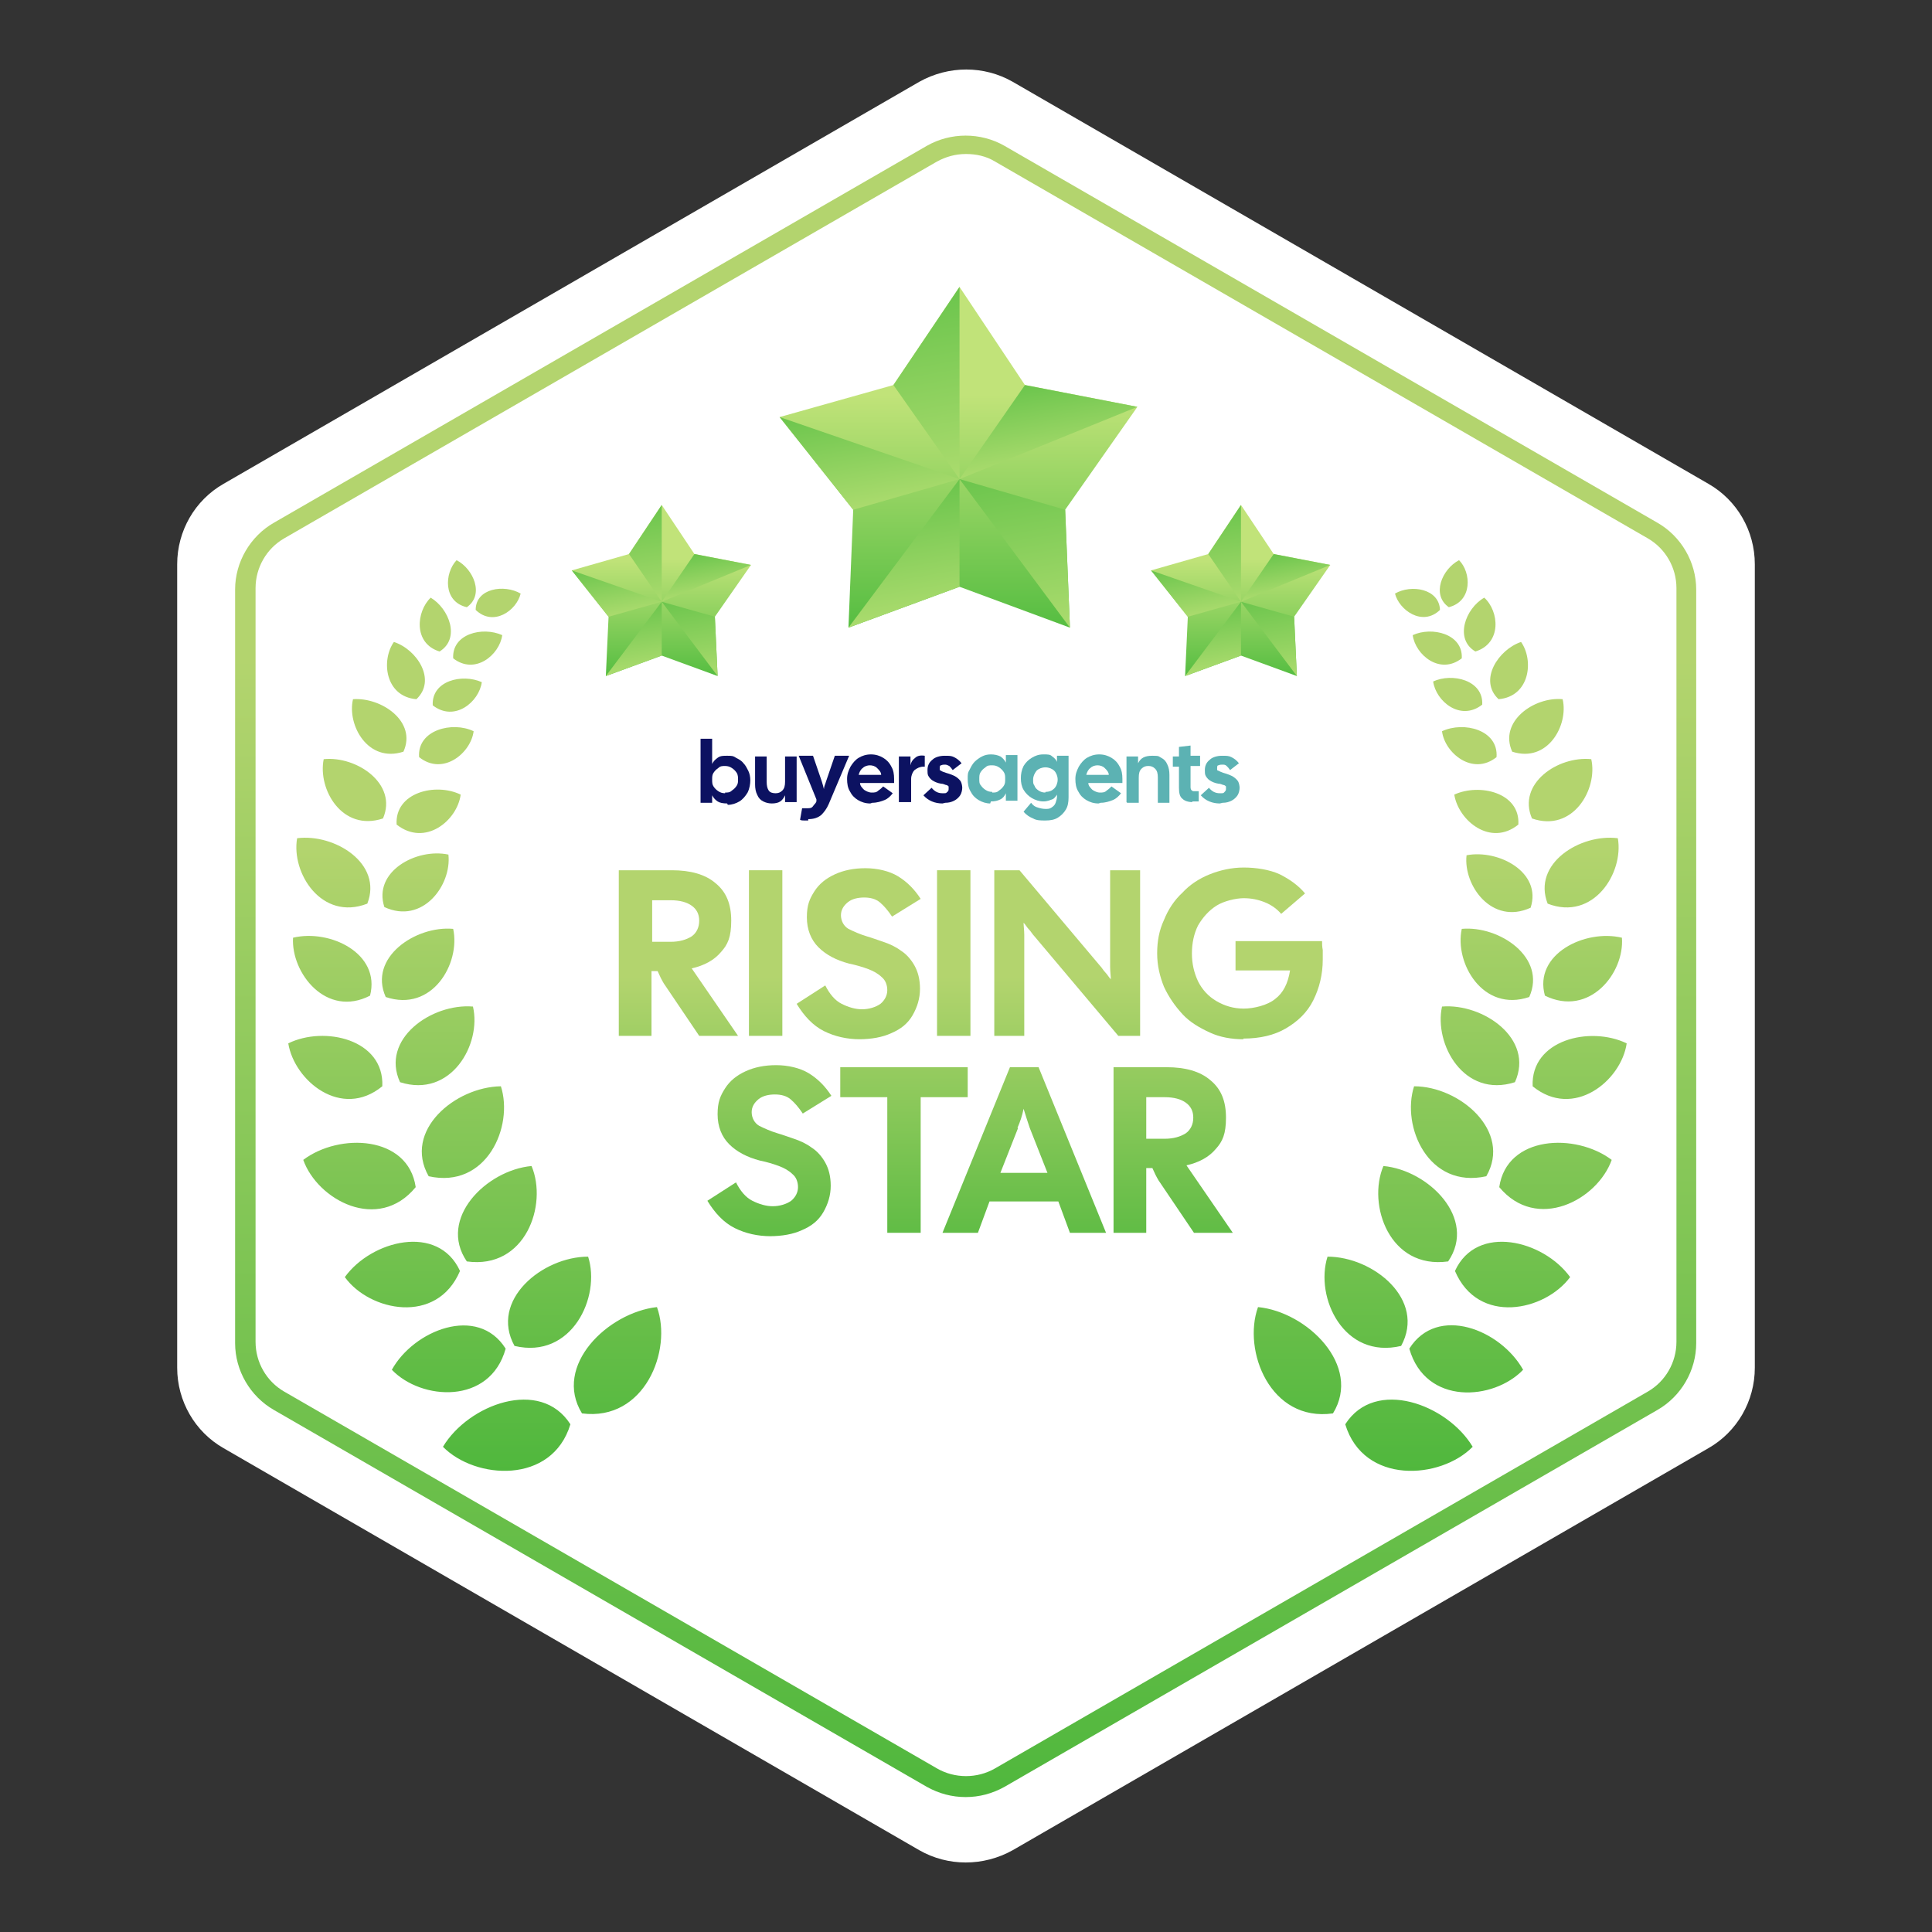 <?xml version="1.0" encoding="UTF-8"?>
<svg id="Layer_1" xmlns="http://www.w3.org/2000/svg" xmlns:xlink="http://www.w3.org/1999/xlink" version="1.1" viewBox="0 0 283.5 283.5">
  <rect x="0" y="0" width="283.5" height="283.5" fill="#333333" stroke="none"/>
  <!-- Generator: Adobe Illustrator 29.7.1, SVG Export Plug-In . SVG Version: 2.1.1 Build 8)  -->
  <defs>
    <style>
      .st0 {
        fill: url(#linear-gradient2);
      }

      .st1 {
        fill: url(#linear-gradient1);
      }

      .st2 {
        fill: url(#linear-gradient9);
      }

      .st3 {
        fill: url(#linear-gradient3);
      }

      .st4 {
        fill: url(#linear-gradient6);
      }

      .st5 {
        fill: url(#linear-gradient8);
      }

      .st6 {
        fill: url(#linear-gradient7);
      }

      .st7 {
        fill: url(#linear-gradient5);
      }

      .st8 {
        fill: url(#linear-gradient4);
      }

      .st9 {
        fill: url(#linear-gradient31);
      }

      .st10 {
        fill: url(#linear-gradient30);
      }

      .st11 {
        fill: url(#linear-gradient28);
      }

      .st12 {
        fill: url(#linear-gradient29);
      }

      .st13 {
        fill: url(#linear-gradient18);
      }

      .st14 {
        fill: url(#linear-gradient13);
      }

      .st15 {
        fill: url(#linear-gradient12);
      }

      .st16 {
        fill: url(#linear-gradient15);
      }

      .st17 {
        fill: url(#linear-gradient16);
      }

      .st18 {
        fill: url(#linear-gradient11);
      }

      .st19 {
        fill: url(#linear-gradient10);
      }

      .st20 {
        fill: url(#linear-gradient17);
      }

      .st21 {
        fill: url(#linear-gradient14);
      }

      .st22 {
        fill: url(#linear-gradient19);
      }

      .st23 {
        fill: url(#linear-gradient23);
      }

      .st24 {
        fill: url(#linear-gradient22);
      }

      .st25 {
        fill: url(#linear-gradient24);
      }

      .st26 {
        fill: url(#linear-gradient25);
      }

      .st27 {
        fill: url(#linear-gradient21);
      }

      .st28 {
        fill: url(#linear-gradient20);
      }

      .st29 {
        fill: url(#linear-gradient27);
      }

      .st30 {
        fill: url(#linear-gradient26);
      }

      .st31 {
        fill: url(#linear-gradient);
      }

      .st32 {
        isolation: isolate;
      }

      .st33 {
        fill: #fff;
      }

      .st34 {
        fill: #5cb2b3;
      }

      .st35 {
        fill: #0c1261;
      }
    </style>
    <linearGradient id="linear-gradient" x1="141.7" y1="-92.4" x2="141.7" y2="187.3" gradientTransform="translate(0 283.9) scale(1 -1)" gradientUnits="userSpaceOnUse">
      <stop offset="0" stop-color="#0da41c"/>
      <stop offset="1" stop-color="#b3d46e"/>
    </linearGradient>
    <linearGradient id="linear-gradient1" x1="140.5" y1="6.4" x2="140.5" y2="159.6" gradientTransform="translate(0 283.9) scale(1 -1)" gradientUnits="userSpaceOnUse">
      <stop offset="0" stop-color="#0da41c"/>
      <stop offset="1" stop-color="#b3d46e"/>
    </linearGradient>
    <linearGradient id="linear-gradient2" x1="99.5" y1="64.8" x2="99.5" y2="140.6" gradientTransform="translate(0 283.9) scale(1 -1)" gradientUnits="userSpaceOnUse">
      <stop offset="0" stop-color="#0da41c"/>
      <stop offset="1" stop-color="#b3d46e"/>
    </linearGradient>
    <linearGradient id="linear-gradient3" x1="112.4" y1="64.8" x2="112.4" y2="140.6" gradientTransform="translate(0 283.9) scale(1 -1)" gradientUnits="userSpaceOnUse">
      <stop offset="0" stop-color="#0da41c"/>
      <stop offset="1" stop-color="#b3d46e"/>
    </linearGradient>
    <linearGradient id="linear-gradient4" x1="126" y1="64.8" x2="126" y2="140.6" gradientTransform="translate(0 283.9) scale(1 -1)" gradientUnits="userSpaceOnUse">
      <stop offset="0" stop-color="#0da41c"/>
      <stop offset="1" stop-color="#b3d46e"/>
    </linearGradient>
    <linearGradient id="linear-gradient5" x1="139.9" y1="64.8" x2="139.9" y2="140.6" gradientTransform="translate(0 283.9) scale(1 -1)" gradientUnits="userSpaceOnUse">
      <stop offset="0" stop-color="#0da41c"/>
      <stop offset="1" stop-color="#b3d46e"/>
    </linearGradient>
    <linearGradient id="linear-gradient6" x1="156.5" y1="64.8" x2="156.5" y2="140.6" gradientTransform="translate(0 283.9) scale(1 -1)" gradientUnits="userSpaceOnUse">
      <stop offset="0" stop-color="#0da41c"/>
      <stop offset="1" stop-color="#b3d46e"/>
    </linearGradient>
    <linearGradient id="linear-gradient7" x1="182" y1="64.8" x2="182" y2="140.6" gradientTransform="translate(0 283.9) scale(1 -1)" gradientUnits="userSpaceOnUse">
      <stop offset="0" stop-color="#0da41c"/>
      <stop offset="1" stop-color="#b3d46e"/>
    </linearGradient>
    <linearGradient id="linear-gradient8" x1="112.9" y1="64.8" x2="112.9" y2="140.6" gradientTransform="translate(0 283.9) scale(1 -1)" gradientUnits="userSpaceOnUse">
      <stop offset="0" stop-color="#0da41c"/>
      <stop offset="1" stop-color="#b3d46e"/>
    </linearGradient>
    <linearGradient id="linear-gradient9" x1="132.6" y1="64.8" x2="132.6" y2="140.6" gradientTransform="translate(0 283.9) scale(1 -1)" gradientUnits="userSpaceOnUse">
      <stop offset="0" stop-color="#0da41c"/>
      <stop offset="1" stop-color="#b3d46e"/>
    </linearGradient>
    <linearGradient id="linear-gradient10" x1="150.2" y1="64.8" x2="150.2" y2="140.6" gradientTransform="translate(0 283.9) scale(1 -1)" gradientUnits="userSpaceOnUse">
      <stop offset="0" stop-color="#0da41c"/>
      <stop offset="1" stop-color="#b3d46e"/>
    </linearGradient>
    <linearGradient id="linear-gradient11" x1="172.1" y1="64.8" x2="172.1" y2="140.6" gradientTransform="translate(0 283.9) scale(1 -1)" gradientUnits="userSpaceOnUse">
      <stop offset="0" stop-color="#0da41c"/>
      <stop offset="1" stop-color="#b3d46e"/>
    </linearGradient>
    <linearGradient id="linear-gradient12" x1="-851.6" y1="215" x2="-851.6" y2="215" gradientTransform="translate(-753.4 283.9) rotate(-180)" gradientUnits="userSpaceOnUse">
      <stop offset="0" stop-color="#0da41c"/>
      <stop offset="1" stop-color="#c1e379"/>
    </linearGradient>
    <linearGradient id="linear-gradient13" x1="-851.6" y1="215" x2="-851.6" y2="215" gradientTransform="translate(-753.4 283.9) rotate(-180)" gradientUnits="userSpaceOnUse">
      <stop offset="0" stop-color="#0da41c"/>
      <stop offset="1" stop-color="#c1e379"/>
    </linearGradient>
    <linearGradient id="linear-gradient14" x1="140.6" y1="168.7" x2="140.6" y2="226" gradientTransform="translate(0 283.9) scale(1 -1)" gradientUnits="userSpaceOnUse">
      <stop offset="0" stop-color="#0da41c"/>
      <stop offset="1" stop-color="#c1e379"/>
    </linearGradient>
    <linearGradient id="linear-gradient15" x1="126.4" y1="239.4" x2="135.3" y2="186.9" gradientTransform="translate(0 283.9) scale(1 -1)" gradientUnits="userSpaceOnUse">
      <stop offset="0" stop-color="#0da41c"/>
      <stop offset="1" stop-color="#c1e379"/>
    </linearGradient>
    <linearGradient id="linear-gradient16" x1="141.9" y1="250.3" x2="153.4" y2="182.6" gradientTransform="translate(0 283.9) scale(1 -1)" gradientUnits="userSpaceOnUse">
      <stop offset="0" stop-color="#0da41c"/>
      <stop offset="1" stop-color="#c1e379"/>
    </linearGradient>
    <linearGradient id="linear-gradient17" x1="149.4" y1="245.3" x2="155.1" y2="211.7" gradientTransform="translate(0 283.9) scale(1 -1)" gradientUnits="userSpaceOnUse">
      <stop offset="0" stop-color="#0da41c"/>
      <stop offset="1" stop-color="#c1e379"/>
    </linearGradient>
    <linearGradient id="linear-gradient18" x1="127.9" y1="281.5" x2="141.2" y2="203.8" gradientTransform="translate(0 283.9) scale(1 -1)" gradientUnits="userSpaceOnUse">
      <stop offset="0" stop-color="#0da41c"/>
      <stop offset="1" stop-color="#c1e379"/>
    </linearGradient>
    <linearGradient id="linear-gradient19" x1="122.7" y1="247" x2="129.9" y2="204.5" gradientTransform="translate(0 283.9) scale(1 -1)" gradientUnits="userSpaceOnUse">
      <stop offset="0" stop-color="#0da41c"/>
      <stop offset="1" stop-color="#c1e379"/>
    </linearGradient>
    <linearGradient id="linear-gradient20" x1="182" y1="173.1" x2="182" y2="201.9" gradientTransform="translate(0 283.9) scale(1 -1)" gradientUnits="userSpaceOnUse">
      <stop offset="0" stop-color="#0da41c"/>
      <stop offset="1" stop-color="#c1e379"/>
    </linearGradient>
    <linearGradient id="linear-gradient21" x1="174.8" y1="208.6" x2="179.3" y2="182.3" gradientTransform="translate(0 283.9) scale(1 -1)" gradientUnits="userSpaceOnUse">
      <stop offset="0" stop-color="#0da41c"/>
      <stop offset="1" stop-color="#c1e379"/>
    </linearGradient>
    <linearGradient id="linear-gradient22" x1="182.7" y1="214.1" x2="188.5" y2="180.1" gradientTransform="translate(0 283.9) scale(1 -1)" gradientUnits="userSpaceOnUse">
      <stop offset="0" stop-color="#0da41c"/>
      <stop offset="1" stop-color="#c1e379"/>
    </linearGradient>
    <linearGradient id="linear-gradient23" x1="186.4" y1="211.6" x2="189.3" y2="194.7" gradientTransform="translate(0 283.9) scale(1 -1)" gradientUnits="userSpaceOnUse">
      <stop offset="0" stop-color="#0da41c"/>
      <stop offset="1" stop-color="#c1e379"/>
    </linearGradient>
    <linearGradient id="linear-gradient24" x1="175.7" y1="229.8" x2="182.3" y2="190.7" gradientTransform="translate(0 283.9) scale(1 -1)" gradientUnits="userSpaceOnUse">
      <stop offset="0" stop-color="#0da41c"/>
      <stop offset="1" stop-color="#c1e379"/>
    </linearGradient>
    <linearGradient id="linear-gradient25" x1="173" y1="212.4" x2="176.7" y2="191.1" gradientTransform="translate(0 283.9) scale(1 -1)" gradientUnits="userSpaceOnUse">
      <stop offset="0" stop-color="#0da41c"/>
      <stop offset="1" stop-color="#c1e379"/>
    </linearGradient>
    <linearGradient id="linear-gradient26" x1="97" y1="173.1" x2="97" y2="201.9" gradientTransform="translate(0 283.9) scale(1 -1)" gradientUnits="userSpaceOnUse">
      <stop offset="0" stop-color="#0da41c"/>
      <stop offset="1" stop-color="#c1e379"/>
    </linearGradient>
    <linearGradient id="linear-gradient27" x1="89.8" y1="208.6" x2="94.3" y2="182.3" gradientTransform="translate(0 283.9) scale(1 -1)" gradientUnits="userSpaceOnUse">
      <stop offset="0" stop-color="#0da41c"/>
      <stop offset="1" stop-color="#c1e379"/>
    </linearGradient>
    <linearGradient id="linear-gradient28" x1="97.7" y1="214.1" x2="103.5" y2="180.1" gradientTransform="translate(0 283.9) scale(1 -1)" gradientUnits="userSpaceOnUse">
      <stop offset="0" stop-color="#0da41c"/>
      <stop offset="1" stop-color="#c1e379"/>
    </linearGradient>
    <linearGradient id="linear-gradient29" x1="101.4" y1="211.6" x2="104.3" y2="194.7" gradientTransform="translate(0 283.9) scale(1 -1)" gradientUnits="userSpaceOnUse">
      <stop offset="0" stop-color="#0da41c"/>
      <stop offset="1" stop-color="#c1e379"/>
    </linearGradient>
    <linearGradient id="linear-gradient30" x1="90.7" y1="229.8" x2="97.3" y2="190.7" gradientTransform="translate(0 283.9) scale(1 -1)" gradientUnits="userSpaceOnUse">
      <stop offset="0" stop-color="#0da41c"/>
      <stop offset="1" stop-color="#c1e379"/>
    </linearGradient>
    <linearGradient id="linear-gradient31" x1="88" y1="212.4" x2="91.7" y2="191.1" gradientTransform="translate(0 283.9) scale(1 -1)" gradientUnits="userSpaceOnUse">
      <stop offset="0" stop-color="#0da41c"/>
      <stop offset="1" stop-color="#c1e379"/>
    </linearGradient>
  </defs>
  <path d="M238.7,20"/>
  <path class="st33" d="M257.5,200.7v-117.9c0-4.9-2.6-9.4-6.8-11.8L148.6,12c-4.2-2.4-9.4-2.4-13.7,0l-102.1,59c-4.2,2.4-6.8,6.9-6.8,11.8v117.9c0,4.9,2.6,9.4,6.8,11.8l102.1,59c4.2,2.4,9.4,2.4,13.7,0l102.1-59c4.2-2.4,6.8-6.9,6.8-11.8Z"/>
  <path d="M234.9,38.7"/>
  <path class="st31" d="M141.7,263.7c-2,0-3.9-.5-5.7-1.5l-95.8-55.3c-3.5-2-5.7-5.8-5.7-9.8v-110.6c0-4,2.2-7.8,5.7-9.8l95.8-55.3c3.5-2,7.9-2,11.4,0l95.8,55.3c3.5,2,5.7,5.8,5.7,9.8v110.6c0,4-2.2,7.8-5.7,9.8l-95.8,55.3c-1.8,1-3.7,1.5-5.7,1.5ZM141.7,22.6c-1.5,0-2.9.4-4.2,1.1l-95.8,55.3c-2.6,1.5-4.2,4.3-4.2,7.3v110.6c0,3,1.6,5.8,4.2,7.3l95.8,55.3c2.6,1.5,5.9,1.5,8.5,0l95.8-55.3c2.6-1.5,4.2-4.3,4.2-7.3v-110.6c0-3-1.6-5.8-4.2-7.3l-95.8-55.3c-1.3-.8-2.8-1.1-4.2-1.1h-.1Z"/>
  <g>
    <g class="st32">
      <path class="st35" d="M106.7,117.9c-.6,0-1.1-.1-1.4-.3-.3-.2-.6-.5-.8-.9v1.1h-1.7v-9.4h1.7v3.7c.2-.4.4-.6.8-.9s.8-.3,1.4-.3.9,0,1.3.3c.4.2.8.4,1.1.8.3.3.5.7.7,1.1.2.4.3.9.3,1.4s-.1,1.2-.4,1.8c-.3.5-.7,1-1.2,1.3-.5.3-1.1.5-1.7.5ZM106.4,116.3c.4,0,.7,0,1-.3.3-.2.5-.4.7-.7.2-.3.2-.6.2-.9s0-.7-.2-1-.4-.5-.7-.7c-.3-.2-.6-.3-1-.3s-.7,0-1,.3c-.3.2-.5.4-.7.7-.2.3-.2.6-.2,1s0,.7.2,1c.2.3.4.5.7.7.3.2.6.3,1,.3Z"/>
      <path class="st35" d="M113.3,117.9c-.5,0-.9-.1-1.3-.3-.4-.2-.7-.5-.9-1-.2-.4-.3-.9-.3-1.5v-4.1h1.7v3.7c0,.6.1,1,.3,1.3.2.3.6.4,1,.4s.7-.1,1-.4c.3-.3.4-.7.4-1.3v-3.7h1.7v6.7h-1.7v-1c-.2.4-.4.7-.7.9-.3.2-.7.3-1.3.3Z"/>
      <path class="st35" d="M118.6,120.4c-.2,0-.4,0-.6,0-.2,0-.4,0-.6-.1l.3-1.7c.2,0,.5,0,.8,0s.6,0,.8-.3.4-.4.5-.7v-.3c0,0-2.6-6.4-2.6-6.4h2.1l1.3,3.8c.1.3.2.7.3,1.1,0-.4.2-.7.3-1.1l1.3-3.8h2.1l-3,7.1c-.3.7-.7,1.2-1.1,1.6-.5.4-1.1.6-1.9.6Z"/>
      <path class="st35" d="M127.7,117.9c-.7,0-1.3-.2-1.8-.5s-.9-.7-1.2-1.3c-.3-.5-.4-1.1-.4-1.8s.2-1.2.5-1.8c.3-.5.7-1,1.2-1.3s1.1-.5,1.8-.5,1.3.2,1.8.5c.5.3.9.7,1.2,1.3.3.5.4,1.1.4,1.8s0,.2,0,.3c0,.1,0,.2,0,.3h-5c0,.4.3.7.6,1,.3.2.7.4,1.1.4s.7,0,1-.3c.3-.2.5-.4.7-.6l1.4,1c-.3.4-.7.8-1.2,1s-1.1.4-1.8.4ZM127.7,112.3c-.4,0-.8.1-1.1.4-.3.2-.5.6-.6,1h3.3c0-.4-.3-.7-.6-1-.3-.3-.7-.4-1.1-.4Z"/>
      <path class="st35" d="M131.9,117.7v-6.7h1.7v1.3c.1-.5.3-.8.7-1.1.3-.3.8-.4,1.4-.3v1.6h-.2c-.5,0-.9.2-1.3.5-.3.3-.5.8-.5,1.3v3.4h-1.7Z"/>
      <path class="st35" d="M138.3,117.9c-1.1,0-2.1-.4-2.8-1.2l1.2-1.1c.5.6,1,.8,1.6.8s.5,0,.7-.2c.2-.1.2-.3.2-.5s0-.2,0-.3c0,0-.2-.2-.3-.2-.2,0-.4-.2-.8-.2-.6-.1-1-.3-1.3-.5-.3-.2-.5-.5-.6-.7s-.1-.5-.1-.8c0-.6.2-1.1.7-1.5.4-.4,1.1-.6,1.8-.6s1,0,1.4.2c.4.2.8.5,1.1.9l-1.3,1c-.2-.3-.3-.4-.5-.6-.2-.1-.4-.2-.6-.2s-.4,0-.6.1c-.2,0-.2.2-.2.5s0,.2.2.3c.1.1.4.2.7.3.7.2,1.2.4,1.5.6.3.2.6.5.7.7s.2.6.2.9-.1.8-.3,1.1c-.2.3-.5.6-.9.8-.4.2-.8.3-1.3.3Z"/>
    </g>
    <g class="st32">
      <path class="st34" d="M145.3,117.9c-.6,0-1.2-.2-1.7-.5-.5-.3-.9-.7-1.2-1.3-.3-.5-.4-1.1-.4-1.8s0-.9.3-1.4c.2-.4.4-.8.7-1.1.3-.3.7-.6,1.1-.8.4-.2.8-.3,1.3-.3s1,.1,1.4.3c.3.2.6.5.8.9v-1.1h1.7v6.7h-1.7v-1.1c-.2.4-.4.7-.8.9s-.8.3-1.4.3ZM145.6,116.3c.4,0,.7,0,1-.3.3-.2.5-.4.7-.7.2-.3.2-.6.2-1s0-.7-.2-1c-.2-.3-.4-.5-.7-.7s-.6-.3-1-.3-.7,0-1,.3c-.3.2-.5.4-.7.7s-.2.6-.2,1,0,.7.2.9c.2.3.4.5.7.7s.6.3,1,.3Z"/>
      <path class="st34" d="M153.4,120.4c-.7,0-1.3,0-1.8-.3-.5-.2-1-.5-1.4-1l1.1-1.3c.3.4.6.6,1,.7.3.1.7.2,1.1.2s.6,0,.9-.2c.3-.2.5-.4.6-.7s.2-.6.2-.9v-.3c-.2.3-.4.6-.7.7s-.7.3-1.3.3-1.2-.2-1.7-.5c-.5-.3-.9-.7-1.2-1.2-.3-.5-.4-1.1-.4-1.7s.1-1.2.4-1.8c.3-.5.7-.9,1.2-1.2.5-.3,1-.5,1.7-.5s1,0,1.3.3c.3.2.6.5.7.8v-.9h1.7v6.1c0,.7-.1,1.3-.4,1.8s-.7.9-1.2,1.2c-.5.3-1.1.4-1.8.4ZM153.4,116.2c.6,0,1-.2,1.3-.5s.5-.8.5-1.3-.2-1-.5-1.3-.8-.5-1.3-.5-1,.2-1.3.5c-.3.4-.5.8-.5,1.3s0,.6.2.9c.1.3.3.5.6.7s.6.3,1,.3Z"/>
      <path class="st34" d="M161.2,117.9c-.7,0-1.3-.2-1.8-.5s-.9-.7-1.2-1.3c-.3-.5-.4-1.1-.4-1.8s.2-1.2.5-1.8c.3-.5.7-1,1.2-1.3s1.1-.5,1.8-.5,1.3.2,1.8.5.9.7,1.2,1.3c.3.5.4,1.1.4,1.8s0,.2,0,.3c0,.1,0,.2,0,.3h-5c0,.4.3.7.6,1,.3.2.7.4,1.1.4s.7,0,1-.3c.3-.2.5-.4.7-.6l1.4,1c-.3.4-.7.8-1.2,1s-1.1.4-1.8.4ZM161.1,112.3c-.4,0-.8.1-1.1.4-.3.2-.5.6-.6,1h3.3c0-.4-.3-.7-.6-1-.3-.3-.7-.4-1.1-.4Z"/>
      <path class="st34" d="M165.3,117.7v-6.7h1.7v1c.4-.8,1-1.1,2.1-1.1s.9.1,1.3.3.7.5.9,1c.2.4.3.9.3,1.5v4.1h-1.7v-3.7c0-.6-.1-1-.4-1.3-.3-.3-.6-.4-1-.4s-.7.1-1,.4c-.3.3-.4.7-.4,1.3v3.7h-1.7Z"/>
      <path class="st34" d="M175,117.7c-.7,0-1.2-.2-1.5-.5-.4-.3-.5-.9-.5-1.6v-3.1h-.9v-1.5h.9v-1.4l1.7-.2v1.5h1.4v1.5h-1.4v3.1c0,.4.2.6.5.6h.7v1.5h-1Z"/>
      <path class="st34" d="M179,117.9c-1.1,0-2.1-.4-2.8-1.2l1.2-1.1c.5.6,1,.8,1.6.8s.5,0,.7-.2.2-.3.2-.5,0-.2,0-.3c0,0-.2-.2-.3-.2-.2,0-.4-.2-.8-.2-.6-.1-1-.3-1.3-.5-.3-.2-.5-.5-.6-.7s-.1-.5-.1-.8c0-.6.2-1.1.7-1.5.4-.4,1.1-.6,1.8-.6s1,0,1.4.2c.4.2.8.5,1.1.9l-1.3,1c-.2-.3-.3-.4-.5-.6s-.4-.2-.6-.2-.4,0-.6.1c-.2,0-.2.2-.2.5s0,.2.2.3.4.2.7.3c.7.2,1.2.4,1.5.6.3.2.6.5.7.7s.2.6.2.9-.1.8-.3,1.1c-.2.3-.5.6-.9.8-.4.2-.8.3-1.3.3Z"/>
    </g>
  </g>
  <path class="st1" d="M86.3,184.4c1.9,5.9-2.4,15.1-10.8,13.1-3.7-6.7,4.1-13.1,10.8-13.1ZM74.2,197.9c-2.3,8.3-12.4,7.6-16.7,3.1,3.2-5.8,12.6-9.6,16.7-3.1ZM78,171.1c2.4,5.7-.9,15.2-9.5,14-4.3-6.3,2.9-13.4,9.5-14ZM67.5,186.5c-3.4,8-13.3,5.9-16.9.9,3.9-5.4,13.7-7.9,16.9-.9ZM73.5,159.4c1.9,5.9-2.1,15.1-10.6,13.2-3.8-6.7,3.9-13.1,10.6-13.2ZM61,174.2c-5.5,6.7-14.4,1.9-16.5-4,5.3-4,15.4-3.6,16.5,4ZM69.4,147.7c1.3,5.5-3.2,13.5-10.7,11.1-2.9-6.3,4.6-11.6,10.7-11.1ZM66.5,136.3c1.1,5.1-3.1,12.3-9.9,10-2.6-5.8,4.4-10.5,9.9-10ZM54.3,146.1c-6.4,3.3-11.6-3.3-11.3-8.5,5.4-1.3,12.9,2.3,11.3,8.5ZM65.8,125.4c.5,4.5-3.8,10.3-9.4,7.7-1.7-5.2,4.7-8.7,9.4-7.7ZM67.6,116.6c-.5,3.8-5.2,7.7-9.4,4.4-.3-4.7,5.7-6.2,9.4-4.4ZM53.9,132.6c-6.7,2.6-11.2-4.5-10.3-9.6,5.5-.7,12.6,3.7,10.3,9.6ZM56.2,120.1c-6,2-9.6-4.3-8.7-8.7,4.8-.5,10.9,3.6,8.7,8.7ZM69.5,107.3c-.4,3.2-4.5,6.6-8,3.8-.3-4,4.9-5.3,8-3.8ZM59.2,110.3c-5.2,1.7-8.3-3.9-7.4-7.7,4.2-.3,9.4,3.3,7.4,7.7ZM70.7,100.1c-.4,2.9-4,5.9-7.2,3.4-.2-3.6,4.3-4.7,7.2-3.4ZM61.1,102.6c-4.6-.4-5.2-5.7-3.3-8.4,3.4,1.1,6.3,5.6,3.3,8.4ZM73.7,93.2c-.4,2.9-4,5.9-7.2,3.4-.2-3.6,4.3-4.7,7.2-3.4ZM64.5,95.6c-3.9-1.2-3.4-5.9-1.3-7.9,2.7,1.6,4.4,6,1.3,7.9ZM68.5,89.1c-3.5-.8-3.3-5-1.5-6.9,2.5,1.3,4.1,5.1,1.5,6.9ZM76.4,87.1c-.6,2.5-4,4.9-6.6,2.4,0-3.2,4.2-3.8,6.6-2.4ZM56.1,159.4c-6,4.9-12.9-.8-13.8-6.3,5.3-2.6,14.1-.6,13.8,6.3ZM96.4,191.8c2.3,6.3-1.8,16.8-11,15.6-4.3-7,3.8-14.8,11-15.6ZM83.7,209c-2.7,8.9-14,8.1-18.7,3.3,3.7-6.2,14.3-10.2,18.7-3.3ZM205.6,197.5c-8.4,2-12.7-7.1-10.8-13.1,6.7,0,14.5,6.3,10.8,13.1ZM223.5,201c-4.3,4.5-14.3,5.3-16.7-3.1,4.1-6.5,13.4-2.8,16.7,3.1ZM212.5,185.1c-8.6,1.2-11.9-8.3-9.5-14,6.6.6,13.8,7.7,9.5,14ZM230.4,187.4c-3.7,5-13.5,7.1-16.9-.9,3.2-7,13-4.5,16.9.9ZM218.1,172.6c-8.5,1.9-12.5-7.3-10.6-13.2,6.7,0,14.4,6.6,10.6,13.2ZM236.5,170.2c-2.1,5.9-11,10.6-16.5,4,1.1-7.6,11.2-8,16.5-4ZM222.3,158.8c-7.5,2.4-11.9-5.6-10.7-11.1,6-.5,13.6,4.7,10.7,11.1ZM224.4,146.3c-6.8,2.3-11-5-9.9-10,5.5-.5,12.5,4.2,9.9,10ZM238,137.6c.4,5.2-4.8,11.7-11.3,8.5-1.7-6.1,5.9-9.8,11.3-8.5ZM224.6,133.2c-5.7,2.6-9.9-3.3-9.4-7.7,4.7-.9,11.1,2.5,9.4,7.7ZM222.8,121c-4.1,3.3-8.8-.6-9.4-4.4,3.7-1.7,9.7-.3,9.4,4.4ZM237.4,123c.9,5.1-3.6,12.2-10.3,9.6-2.3-5.9,4.8-10.3,10.3-9.6ZM233.5,111.4c1,4.4-2.7,10.8-8.7,8.7-2.2-5.1,3.8-9.2,8.7-8.7ZM219.6,111.1c-3.5,2.8-7.6-.6-8-3.8,3.2-1.5,8.3-.2,8,3.8ZM229.3,102.6c.9,3.8-2.2,9.4-7.4,7.7-2-4.4,3.2-8.1,7.4-7.7ZM217.5,103.4c-3.2,2.5-6.8-.5-7.2-3.4,2.8-1.3,7.4-.2,7.2,3.4ZM223.2,94.2c1.9,2.7,1.3,8-3.3,8.4-3-2.8,0-7.3,3.3-8.4ZM214.5,96.6c-3.2,2.5-6.8-.5-7.2-3.4,2.8-1.3,7.4-.2,7.2,3.4ZM217.8,87.7c2.2,2,2.6,6.7-1.3,7.9-3.1-1.8-1.5-6.3,1.3-7.9ZM214.1,82.2c1.8,1.8,2,6-1.5,6.9-2.6-1.8-1-5.6,1.5-6.9ZM211.3,89.5c-2.6,2.5-6,0-6.6-2.4,2.4-1.4,6.5-.7,6.6,2.4ZM238.7,153.1c-.8,5.5-7.8,11.2-13.8,6.3-.3-6.8,8.4-8.9,13.8-6.3ZM195.6,207.4c-9.2,1.3-13.3-9.2-11-15.6,7.2.7,15.3,8.6,11,15.6ZM216.1,212.3c-4.7,4.8-16,5.6-18.7-3.3,4.4-6.9,15-2.9,18.7,3.3Z"/>
  <g>
    <path class="st0" d="M90.8,152v-24.3h7.8c2.7,0,4.9.6,6.4,1.9,1.6,1.3,2.3,3.1,2.3,5.5s-.5,3.5-1.5,4.6c-1,1.2-2.5,2-4.3,2.4l6.8,9.9h-5.7l-5.2-7.7c-.3-.5-.6-1.1-.9-1.8h-.9v9.5h-4.9,0ZM95.7,138.2h2.7c1.3,0,2.3-.3,3.1-.8.7-.5,1.1-1.3,1.1-2.3s-.4-1.7-1.1-2.2-1.7-.8-3.1-.8h-2.7v6.1Z"/>
    <path class="st3" d="M109.9,152v-24.3h4.9v24.3h-4.9Z"/>
    <path class="st8" d="M126.2,152.5c-1.9,0-3.7-.4-5.3-1.2-1.6-.8-2.9-2.2-4-4l4.2-2.7c.6,1.2,1.4,2.2,2.4,2.7s2,.8,3,.8,2-.3,2.7-.8c.6-.5,1-1.2,1-2s-.3-1.5-.8-1.9c-.5-.5-1.2-.9-2-1.2s-1.8-.6-2.8-.8c-1.9-.5-3.4-1.3-4.5-2.4-1.1-1.1-1.7-2.6-1.7-4.4s.4-2.7,1.1-3.8,1.7-1.9,3-2.5c1.3-.6,2.8-.9,4.5-.9s3.5.4,4.8,1.2c1.3.8,2.4,1.9,3.3,3.3l-4.2,2.6c-.6-.9-1.2-1.6-1.8-2.1s-1.4-.7-2.3-.7-1.8.2-2.4.7-1,1.1-1,1.9.4,1.6,1.1,2c.8.4,1.7.8,2.7,1.1.7.2,1.5.5,2.4.8s1.8.7,2.6,1.3c.8.5,1.5,1.3,2,2.2s.8,2,.8,3.4-.4,2.7-1.1,3.9-1.7,2-3.1,2.6c-1.3.6-2.9.9-4.8.9h.2Z"/>
    <path class="st7" d="M137.5,152v-24.3h4.9v24.3h-4.9Z"/>
    <path class="st4" d="M145.9,152v-24.3h3.7l11.8,14c.3.3.5.7.8,1s.5.7.8,1c0-.5-.1-1.1-.1-1.8v-14.2h4.4v24.3h-3.2l-12.3-14.6c-.3-.3-.5-.7-.8-1s-.5-.7-.8-1c0,.5.1,1.1.1,1.8v14.8h-4.5.1Z"/>
    <path class="st6" d="M182.5,152.5c-1.8,0-3.5-.3-5-1s-2.9-1.5-4-2.7-2-2.5-2.7-4c-.6-1.5-1-3.1-1-4.9s.3-3.4,1-4.9c.6-1.5,1.5-2.9,2.7-4,1.1-1.2,2.5-2.1,4-2.7s3.2-1,5-1,3.8.3,5.3,1c1.4.7,2.7,1.6,3.7,2.8l-3.5,3c-.6-.7-1.4-1.3-2.4-1.7s-2-.6-3.1-.6-2.9.4-4,1.1-2,1.7-2.7,2.9c-.6,1.2-.9,2.6-.9,4.1s.3,2.8.9,4.1c.6,1.2,1.5,2.2,2.7,2.9s2.5,1.1,4,1.1,3.5-.5,4.6-1.4c1.2-.9,1.9-2.3,2.2-4.2h-8v-4.3h12.7c0,.4,0,.8.1,1.3v1.4c0,2.2-.5,4.2-1.4,6s-2.3,3.1-4,4.1-3.8,1.5-6.3,1.5h0Z"/>
    <path class="st5" d="M113.1,181.4c-1.9,0-3.7-.4-5.3-1.2-1.6-.8-2.9-2.2-4-4l4.2-2.7c.6,1.2,1.4,2.2,2.4,2.7s2,.8,3,.8,2-.3,2.7-.8c.6-.5,1-1.2,1-2s-.3-1.5-.8-1.9c-.5-.5-1.2-.9-2-1.2s-1.8-.6-2.8-.8c-1.9-.5-3.4-1.3-4.5-2.4-1.1-1.1-1.7-2.6-1.7-4.4s.4-2.7,1.1-3.8,1.7-1.9,3-2.5,2.8-.9,4.5-.9,3.5.4,4.8,1.2,2.4,1.9,3.3,3.3l-4.2,2.6c-.6-.9-1.2-1.6-1.8-2.1s-1.4-.7-2.3-.7-1.8.2-2.4.7-1,1.1-1,1.9.4,1.6,1.1,2c.8.4,1.7.8,2.7,1.1.7.2,1.5.5,2.4.8s1.8.7,2.6,1.3c.8.5,1.5,1.3,2,2.2s.8,2,.8,3.4-.4,2.7-1.1,3.9-1.7,2-3.1,2.6c-1.3.6-2.9.9-4.8.9h.2Z"/>
    <path class="st2" d="M130.2,180.9v-19.9h-6.9v-4.4h18.7v4.4h-6.9v19.9h-4.9Z"/>
    <path class="st19" d="M138.3,180.9l9.9-24.3h4.2l9.9,24.3h-5.3l-1.7-4.6h-10.1l-1.7,4.6h-5.3.1ZM149.4,165.5l-2.6,6.6h6.9l-2.6-6.6c-.3-.9-.6-1.8-.9-2.8-.2,1-.5,1.9-.9,2.8h.1Z"/>
    <path class="st18" d="M163.4,180.9v-24.3h7.8c2.7,0,4.9.6,6.4,1.9,1.6,1.3,2.3,3.1,2.3,5.5s-.5,3.5-1.5,4.6c-1,1.2-2.5,2-4.3,2.4l6.8,9.9h-5.7l-5.2-7.7c-.3-.5-.6-1.1-.9-1.8h-.9v9.5h-4.9,0ZM168.2,167.1h2.7c1.3,0,2.3-.3,3.1-.8.7-.5,1.1-1.3,1.1-2.3s-.4-1.7-1.1-2.2c-.7-.5-1.7-.8-3.1-.8h-2.7v6.1Z"/>
  </g>
  <path class="st15" d="M98.2,68.9"/>
  <path class="st14" d="M98.2,68.9"/>
  <path class="st33" d="M117.2,86.4h0Z"/>
  <polygon class="st21" points="131.1 56.5 114.4 61.2 125.2 74.8 124.5 92.1 140.8 86.1 157 92.1 156.3 74.8 166.9 59.7 150.4 56.5 140.8 42.1 131.1 56.5"/>
  <polygon class="st16" points="124.5 92.1 140.8 70.3 140.8 86.1 124.5 92.1"/>
  <polygon class="st17" points="140.8 70.3 156.3 74.8 157 92.1 140.8 70.3"/>
  <polygon class="st20" points="166.9 59.7 140.8 70.3 150.4 56.5 166.9 59.7"/>
  <polygon class="st13" points="140.8 42.1 140.8 70.3 131.1 56.5 140.8 42.1"/>
  <polygon class="st22" points="114.4 61.2 140.8 70.3 125.2 74.8 114.4 61.2"/>
  <path class="st33" d="M170.3,96.3h0Z"/>
  <polygon class="st28" points="177.3 81.3 168.9 83.7 174.3 90.5 173.9 99.2 182.1 96.2 190.3 99.2 189.9 90.5 195.2 82.9 186.9 81.3 182.1 74.1 177.3 81.3"/>
  <polygon class="st27" points="173.9 99.2 182.1 88.3 182.1 96.2 173.9 99.2"/>
  <polygon class="st24" points="182.1 88.3 189.9 90.5 190.3 99.2 182.1 88.3"/>
  <polygon class="st23" points="195.2 82.9 182.1 88.3 186.9 81.3 195.2 82.9"/>
  <polygon class="st25" points="182.1 74.1 182.1 88.3 177.3 81.3 182.1 74.1"/>
  <polygon class="st26" points="168.9 83.7 182.1 88.3 174.3 90.5 168.9 83.7"/>
  <path class="st33" d="M85.3,96.3h0Z"/>
  <polygon class="st30" points="92.3 81.3 83.9 83.7 89.3 90.5 88.9 99.2 97.1 96.2 105.3 99.2 104.9 90.5 110.2 82.9 101.9 81.3 97.1 74.1 92.3 81.3"/>
  <polygon class="st29" points="88.9 99.2 97.1 88.3 97.1 96.2 88.9 99.2"/>
  <polygon class="st11" points="97.1 88.3 104.9 90.5 105.3 99.2 97.1 88.3"/>
  <polygon class="st12" points="110.2 82.9 97.1 88.3 101.9 81.3 110.2 82.9"/>
  <polygon class="st10" points="97.1 74.1 97.1 88.3 92.3 81.3 97.1 74.1"/>
  <polygon class="st9" points="83.9 83.7 97.1 88.3 89.3 90.5 83.9 83.7"/>
</svg>